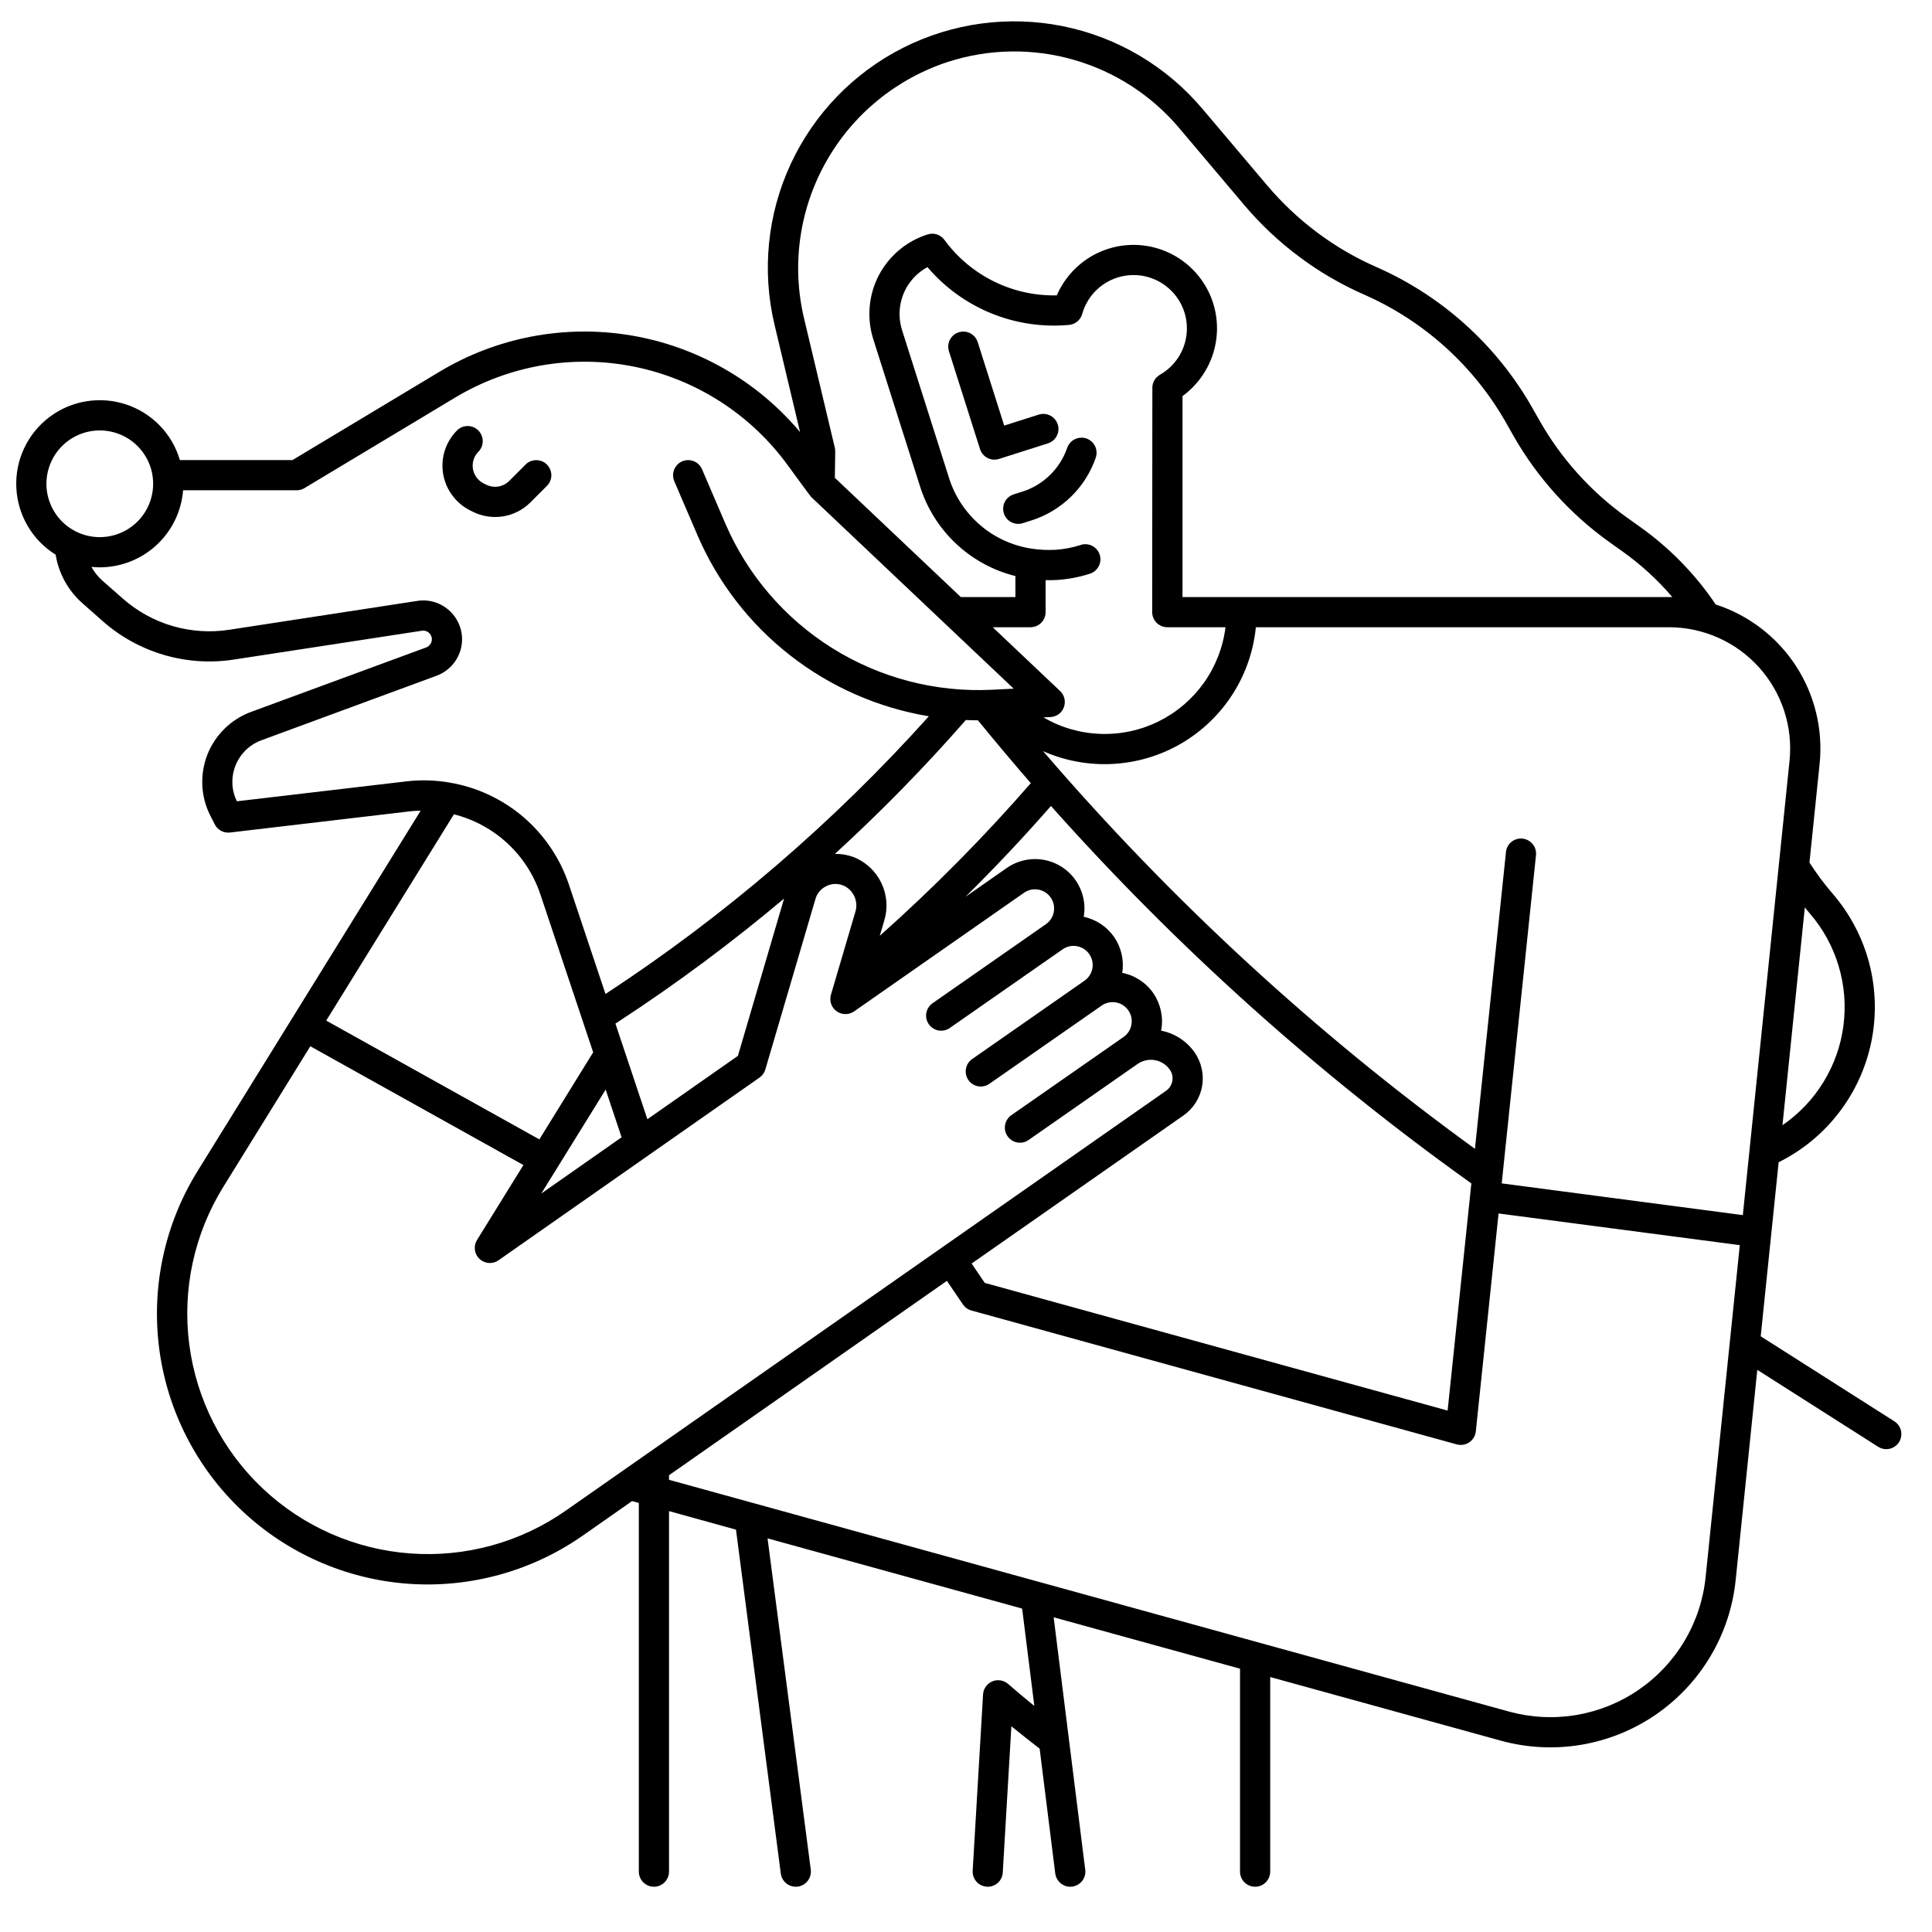 <svg xmlns="http://www.w3.org/2000/svg" width="35" height="35" viewBox="0 0 35 35" fill="none"><g clip-path="url(#clip0_64_123)"><path d="M19.681 7.943C19.612 7.92 19.537 7.925 19.472 7.957C19.407 7.988 19.357 8.045 19.333 8.114C19.269 8.299 19.163 8.468 19.022 8.605C18.882 8.743 18.711 8.846 18.524 8.905L18.367 8.955C18.333 8.966 18.3 8.983 18.272 9.006C18.244 9.029 18.221 9.057 18.204 9.09C18.188 9.122 18.177 9.157 18.174 9.193C18.171 9.229 18.175 9.265 18.186 9.3C18.197 9.334 18.214 9.366 18.238 9.394C18.261 9.422 18.29 9.444 18.322 9.461C18.355 9.477 18.39 9.487 18.426 9.49C18.462 9.492 18.499 9.488 18.533 9.476L18.689 9.427C18.958 9.341 19.203 9.193 19.404 8.996C19.606 8.799 19.759 8.557 19.851 8.291C19.874 8.222 19.869 8.147 19.838 8.082C19.806 8.017 19.749 7.967 19.681 7.943Z" fill="black"></path><path d="M19.162 7.689C19.151 7.655 19.134 7.623 19.11 7.595C19.087 7.568 19.059 7.545 19.027 7.529C18.995 7.512 18.96 7.502 18.924 7.499C18.889 7.496 18.853 7.5 18.818 7.511L18.192 7.71L17.712 6.197C17.701 6.163 17.683 6.131 17.66 6.104C17.637 6.077 17.609 6.054 17.577 6.037C17.545 6.021 17.51 6.011 17.474 6.008C17.439 6.005 17.402 6.009 17.368 6.02C17.334 6.031 17.302 6.048 17.275 6.071C17.247 6.094 17.225 6.123 17.208 6.155C17.192 6.186 17.182 6.221 17.179 6.257C17.176 6.293 17.18 6.329 17.191 6.363L17.754 8.136C17.765 8.17 17.782 8.202 17.806 8.23C17.829 8.257 17.857 8.28 17.889 8.296C17.921 8.313 17.956 8.323 17.991 8.326C18.027 8.329 18.063 8.325 18.098 8.314L18.984 8.032C19.018 8.021 19.05 8.004 19.078 7.981C19.105 7.958 19.128 7.929 19.144 7.897C19.161 7.865 19.171 7.831 19.174 7.795C19.177 7.759 19.173 7.723 19.162 7.689Z" fill="black"></path><path d="M34.319 25.749L31.897 24.208L32.222 21.055C32.651 20.842 33.025 20.534 33.316 20.154C33.608 19.774 33.808 19.332 33.903 18.863C33.997 18.394 33.983 17.909 33.862 17.446C33.74 16.983 33.514 16.554 33.202 16.192C33.048 16.013 32.907 15.824 32.78 15.626L32.964 13.839C33.028 13.215 32.876 12.588 32.534 12.062C32.191 11.537 31.679 11.144 31.082 10.951C30.713 10.403 30.248 9.927 29.71 9.544L29.47 9.373C28.822 8.909 28.282 8.31 27.889 7.617L27.755 7.381C27.112 6.253 26.125 5.362 24.938 4.839C24.557 4.672 24.196 4.462 23.863 4.213C23.53 3.964 23.227 3.678 22.958 3.361L21.78 1.968C21.132 1.202 20.245 0.676 19.262 0.476C18.278 0.276 17.256 0.414 16.36 0.866C15.464 1.319 14.748 2.06 14.325 2.97C13.902 3.88 13.799 4.906 14.031 5.882L14.494 7.828C13.714 6.898 12.627 6.277 11.429 6.076C10.232 5.876 9.002 6.109 7.961 6.735L5.298 8.335H3.259C3.19 8.1 3.065 7.885 2.894 7.709C2.723 7.533 2.512 7.401 2.279 7.325C2.046 7.249 1.798 7.23 1.556 7.271C1.315 7.311 1.086 7.41 0.891 7.559C0.696 7.707 0.54 7.901 0.436 8.123C0.332 8.345 0.284 8.589 0.296 8.834C0.307 9.079 0.378 9.318 0.502 9.529C0.626 9.741 0.799 9.919 1.008 10.048C1.063 10.388 1.234 10.699 1.492 10.927L1.862 11.254C2.182 11.536 2.561 11.745 2.971 11.865C3.381 11.985 3.813 12.014 4.235 11.949L7.645 11.426C7.652 11.425 7.66 11.424 7.667 11.424C7.705 11.425 7.742 11.438 7.77 11.463C7.799 11.488 7.817 11.523 7.822 11.56C7.827 11.596 7.819 11.632 7.801 11.662C7.782 11.692 7.754 11.716 7.721 11.729L4.545 12.898C4.367 12.964 4.205 13.067 4.07 13.199C3.934 13.332 3.828 13.492 3.758 13.668C3.689 13.844 3.657 14.034 3.665 14.223C3.673 14.412 3.721 14.598 3.806 14.768L3.89 14.933C3.915 14.983 3.955 15.024 4.004 15.051C4.054 15.078 4.11 15.088 4.166 15.082L7.419 14.699C7.486 14.691 7.554 14.687 7.621 14.686L3.58 21.214C2.984 22.174 2.739 23.311 2.884 24.431C3.03 25.551 3.558 26.587 4.379 27.363C5.2 28.139 6.263 28.608 7.39 28.691C8.517 28.773 9.638 28.463 10.563 27.815L11.45 27.194L11.573 27.227V33.906C11.573 33.979 11.602 34.048 11.653 34.1C11.705 34.151 11.774 34.18 11.847 34.18C11.919 34.18 11.989 34.151 12.04 34.1C12.091 34.048 12.12 33.979 12.12 33.906V27.375L13.333 27.711L14.145 33.942C14.154 34.008 14.186 34.068 14.236 34.112C14.286 34.156 14.35 34.18 14.416 34.18C14.428 34.18 14.44 34.179 14.452 34.178C14.524 34.168 14.589 34.13 14.633 34.073C14.677 34.016 14.697 33.943 14.688 33.871L13.905 27.869L18.517 29.141L18.738 30.905C18.577 30.774 18.418 30.641 18.261 30.505C18.222 30.471 18.175 30.45 18.125 30.442C18.074 30.434 18.023 30.44 17.976 30.46C17.929 30.48 17.888 30.512 17.859 30.554C17.829 30.596 17.812 30.645 17.809 30.696L17.621 33.89C17.617 33.962 17.641 34.033 17.689 34.088C17.737 34.142 17.805 34.175 17.877 34.179C17.883 34.18 17.888 34.18 17.894 34.18C17.963 34.18 18.03 34.153 18.081 34.106C18.132 34.058 18.163 33.992 18.166 33.923L18.322 31.273C18.491 31.411 18.663 31.546 18.834 31.678L19.117 33.941C19.126 34.007 19.158 34.067 19.208 34.111C19.257 34.155 19.322 34.18 19.388 34.18C19.4 34.18 19.411 34.179 19.423 34.178C19.459 34.173 19.493 34.162 19.524 34.144C19.555 34.126 19.583 34.102 19.605 34.074C19.627 34.046 19.643 34.013 19.653 33.979C19.662 33.944 19.665 33.908 19.66 33.872L19.088 29.299L22.464 30.23V33.906C22.464 33.979 22.493 34.048 22.544 34.1C22.596 34.151 22.665 34.18 22.738 34.18C22.81 34.18 22.88 34.151 22.931 34.1C22.982 34.048 23.011 33.979 23.011 33.906V30.381L27.189 31.534C27.662 31.664 28.158 31.69 28.642 31.609C29.125 31.528 29.586 31.343 29.991 31.066C30.395 30.789 30.735 30.428 30.986 30.006C31.237 29.585 31.393 29.114 31.443 28.626L31.835 24.816L34.025 26.21C34.069 26.238 34.12 26.253 34.172 26.253C34.231 26.253 34.289 26.234 34.336 26.198C34.383 26.163 34.418 26.113 34.434 26.056C34.451 25.999 34.449 25.939 34.428 25.883C34.407 25.828 34.369 25.781 34.319 25.749ZM32.787 16.549C33.026 16.825 33.203 17.148 33.308 17.498C33.413 17.848 33.443 18.215 33.396 18.577C33.35 18.939 33.227 19.287 33.036 19.599C32.846 19.91 32.592 20.178 32.291 20.384L32.696 16.439C32.726 16.476 32.756 16.513 32.787 16.549ZM17.186 1.117C17.923 0.882 18.714 0.87 19.457 1.085C20.201 1.299 20.864 1.729 21.363 2.321L22.54 3.714C22.835 4.063 23.17 4.378 23.536 4.651C23.902 4.925 24.299 5.156 24.717 5.339C25.797 5.815 26.695 6.625 27.279 7.65L27.413 7.887C27.846 8.649 28.44 9.308 29.153 9.819L29.393 9.99C29.727 10.227 30.03 10.505 30.296 10.817C30.275 10.817 30.255 10.816 30.235 10.816H21.422V7.176C21.679 6.988 21.871 6.725 21.971 6.423C22.07 6.121 22.073 5.796 21.977 5.492C21.884 5.198 21.703 4.94 21.459 4.751C21.215 4.563 20.919 4.454 20.61 4.438C20.302 4.423 19.997 4.502 19.735 4.665C19.473 4.829 19.267 5.068 19.145 5.351C18.75 5.36 18.359 5.273 18.004 5.098C17.65 4.923 17.343 4.665 17.109 4.346C17.076 4.3 17.028 4.265 16.974 4.247C16.919 4.229 16.86 4.229 16.805 4.247C16.616 4.306 16.44 4.403 16.288 4.531C16.135 4.659 16.01 4.816 15.918 4.992C15.827 5.169 15.771 5.362 15.755 5.56C15.738 5.758 15.761 5.958 15.821 6.147L16.666 8.807C16.79 9.204 17.015 9.562 17.317 9.847C17.62 10.133 17.991 10.335 18.395 10.436V10.816H17.406L15.124 8.656L15.131 8.176C15.131 8.153 15.128 8.13 15.123 8.108L14.563 5.755C14.338 4.794 14.483 3.784 14.969 2.924C15.455 2.065 16.247 1.42 17.186 1.117ZM19.205 12.519L17.984 11.363H18.668C18.741 11.363 18.81 11.334 18.862 11.283C18.913 11.232 18.942 11.162 18.942 11.089V10.51C19.014 10.512 19.087 10.51 19.159 10.506C19.355 10.492 19.548 10.456 19.735 10.396C19.771 10.386 19.804 10.369 19.832 10.346C19.861 10.323 19.885 10.294 19.902 10.262C19.92 10.23 19.931 10.194 19.934 10.158C19.938 10.121 19.933 10.084 19.922 10.049C19.911 10.014 19.893 9.982 19.869 9.954C19.845 9.926 19.816 9.904 19.783 9.887C19.75 9.871 19.715 9.861 19.678 9.859C19.641 9.857 19.605 9.862 19.57 9.875C19.425 9.921 19.274 9.95 19.122 9.96C18.977 9.968 18.832 9.961 18.688 9.939H18.687C18.34 9.886 18.015 9.737 17.75 9.507C17.484 9.277 17.289 8.977 17.187 8.641L16.342 5.982C16.312 5.887 16.297 5.788 16.296 5.688C16.296 5.514 16.343 5.343 16.432 5.194C16.521 5.044 16.649 4.922 16.802 4.839C17.114 5.207 17.51 5.493 17.957 5.676C18.403 5.858 18.887 5.93 19.367 5.886C19.422 5.881 19.474 5.859 19.517 5.824C19.559 5.789 19.59 5.741 19.605 5.688C19.648 5.536 19.727 5.396 19.837 5.281C19.947 5.166 20.083 5.081 20.234 5.031C20.385 4.982 20.545 4.97 20.702 4.997C20.858 5.025 21.005 5.09 21.13 5.188C21.255 5.285 21.354 5.412 21.419 5.557C21.483 5.702 21.511 5.861 21.499 6.019C21.488 6.178 21.437 6.331 21.353 6.465C21.268 6.599 21.151 6.71 21.014 6.789C20.972 6.813 20.937 6.847 20.913 6.889C20.888 6.931 20.875 6.979 20.876 7.027L20.873 11.089C20.873 11.162 20.902 11.231 20.953 11.283C21.005 11.334 21.074 11.363 21.147 11.363H22.201C22.156 11.725 22.022 12.07 21.811 12.368C21.6 12.665 21.318 12.906 20.991 13.068C20.664 13.229 20.302 13.308 19.938 13.295C19.573 13.283 19.217 13.18 18.902 12.996L19.031 12.99C19.084 12.988 19.136 12.969 19.179 12.938C19.222 12.906 19.255 12.862 19.273 12.812C19.292 12.762 19.295 12.707 19.283 12.655C19.271 12.603 19.244 12.556 19.205 12.519V12.519ZM21.642 19.066C21.498 18.86 21.28 18.719 21.034 18.671C21.035 18.666 21.036 18.662 21.037 18.657C21.078 18.426 21.027 18.189 20.895 17.995C20.763 17.802 20.56 17.669 20.33 17.624C20.367 17.398 20.314 17.166 20.185 16.977C20.055 16.788 19.857 16.656 19.633 16.609C19.663 16.436 19.641 16.257 19.569 16.095C19.498 15.934 19.38 15.797 19.231 15.702C19.082 15.608 18.909 15.559 18.732 15.563C18.556 15.567 18.384 15.623 18.24 15.723L17.489 16.248C18.026 15.717 18.543 15.168 19.039 14.601C21.316 17.157 23.87 19.45 26.655 21.439L26.225 25.554L17.84 23.241L17.602 22.89L21.438 20.209C21.527 20.147 21.602 20.069 21.66 19.978C21.718 19.887 21.758 19.786 21.777 19.68C21.796 19.573 21.793 19.465 21.77 19.36C21.747 19.254 21.703 19.155 21.642 19.066ZM15.938 16.953L16.019 16.678C16.088 16.451 16.069 16.206 15.965 15.992C15.861 15.778 15.681 15.611 15.459 15.525C15.352 15.486 15.239 15.467 15.125 15.469C15.96 14.705 16.752 13.896 17.497 13.044C17.57 13.047 17.643 13.049 17.716 13.049C18.03 13.434 18.349 13.813 18.674 14.188C17.822 15.166 16.908 16.09 15.938 16.953ZM0.841 8.764C0.841 8.573 0.898 8.386 1.004 8.227C1.11 8.068 1.261 7.944 1.438 7.871C1.615 7.798 1.809 7.779 1.996 7.816C2.184 7.853 2.356 7.945 2.491 8.08C2.627 8.216 2.719 8.388 2.756 8.575C2.793 8.763 2.774 8.957 2.701 9.134C2.628 9.311 2.504 9.462 2.345 9.568C2.186 9.674 1.999 9.731 1.808 9.731C1.552 9.731 1.306 9.629 1.124 9.448C0.943 9.266 0.841 9.02 0.841 8.764ZM7.355 14.156L4.292 14.516C4.242 14.416 4.214 14.307 4.21 14.195C4.206 14.084 4.225 13.973 4.266 13.869C4.308 13.764 4.371 13.669 4.452 13.59C4.533 13.511 4.629 13.45 4.735 13.411L7.911 12.241C8.065 12.184 8.195 12.074 8.277 11.931C8.36 11.788 8.389 11.62 8.36 11.457C8.331 11.295 8.245 11.148 8.119 11.042C7.992 10.936 7.832 10.877 7.667 10.877C7.631 10.877 7.595 10.88 7.56 10.886L4.152 11.409C3.809 11.462 3.458 11.438 3.125 11.341C2.792 11.243 2.484 11.073 2.224 10.843L1.853 10.517C1.774 10.446 1.707 10.363 1.656 10.27C1.706 10.275 1.757 10.278 1.808 10.278C2.189 10.277 2.556 10.133 2.835 9.875C3.115 9.616 3.287 9.262 3.317 8.882H5.374C5.423 8.882 5.472 8.869 5.515 8.843L8.243 7.204C9.219 6.617 10.38 6.417 11.496 6.644C12.612 6.871 13.603 7.509 14.272 8.43C14.272 8.43 14.68 8.989 14.693 9.001L18.364 12.476L17.96 12.496C16.946 12.544 15.942 12.281 15.081 11.744C14.22 11.206 13.543 10.419 13.141 9.487L12.718 8.501C12.69 8.435 12.636 8.382 12.568 8.355C12.501 8.328 12.426 8.329 12.359 8.357C12.292 8.386 12.24 8.44 12.213 8.507C12.186 8.575 12.187 8.65 12.215 8.717L12.638 9.702C13.006 10.555 13.583 11.302 14.315 11.873C15.047 12.445 15.911 12.824 16.827 12.976C15.101 14.899 13.132 16.591 10.969 18.007L10.308 16.03C10.149 15.553 9.863 15.128 9.481 14.801C9.098 14.474 8.634 14.258 8.137 14.176C8.137 14.175 8.136 14.175 8.135 14.175H8.133C7.876 14.132 7.614 14.125 7.355 14.156ZM11.149 18.544L11.226 18.493C12.262 17.816 13.256 17.076 14.204 16.279L13.368 19.128L11.728 20.276L11.149 18.544ZM11.261 20.603L9.806 21.622L10.972 19.739L11.261 20.603ZM8.223 14.752C8.585 14.843 8.918 15.024 9.192 15.277C9.466 15.531 9.672 15.85 9.79 16.204L10.746 19.064L9.771 20.641L5.91 18.489L8.223 14.752ZM10.25 27.366C9.428 27.942 8.432 28.216 7.432 28.142C6.431 28.069 5.486 27.652 4.757 26.963C4.028 26.274 3.559 25.354 3.429 24.359C3.299 23.364 3.517 22.355 4.045 21.502L5.622 18.954L9.482 21.106L8.642 22.463C8.609 22.517 8.595 22.58 8.603 22.642C8.611 22.705 8.64 22.763 8.686 22.806C8.732 22.849 8.791 22.875 8.854 22.88C8.917 22.885 8.979 22.868 9.031 22.831L13.76 19.521C13.811 19.485 13.848 19.433 13.865 19.374L14.772 16.288C14.786 16.237 14.81 16.191 14.844 16.151C14.877 16.11 14.919 16.078 14.966 16.055C15.012 16.031 15.063 16.017 15.116 16.014C15.168 16.012 15.22 16.02 15.269 16.038C15.361 16.076 15.435 16.146 15.477 16.237C15.519 16.327 15.525 16.43 15.494 16.524L15.053 18.021C15.037 18.075 15.039 18.133 15.057 18.187C15.076 18.24 15.11 18.287 15.156 18.32C15.202 18.353 15.257 18.371 15.313 18.371C15.37 18.372 15.425 18.355 15.472 18.323L18.553 16.172C18.628 16.12 18.721 16.1 18.811 16.116C18.901 16.132 18.982 16.184 19.034 16.259C19.087 16.334 19.107 16.427 19.091 16.517C19.076 16.607 19.025 16.688 18.95 16.741L16.902 18.169C16.872 18.189 16.845 18.215 16.825 18.245C16.804 18.275 16.79 18.31 16.782 18.346C16.775 18.382 16.776 18.419 16.783 18.455C16.791 18.491 16.805 18.525 16.826 18.555C16.847 18.585 16.874 18.61 16.905 18.63C16.936 18.65 16.971 18.663 17.007 18.669C17.044 18.674 17.081 18.673 17.116 18.664C17.152 18.655 17.186 18.639 17.215 18.617L19.25 17.198C19.325 17.145 19.419 17.125 19.509 17.141C19.6 17.157 19.68 17.209 19.733 17.284C19.785 17.36 19.806 17.453 19.79 17.543C19.773 17.634 19.722 17.714 19.646 17.767L17.611 19.186C17.552 19.227 17.511 19.291 17.499 19.362C17.486 19.434 17.502 19.507 17.544 19.567C17.585 19.626 17.649 19.667 17.72 19.679C17.791 19.692 17.865 19.676 17.924 19.634L19.959 18.216C20.034 18.164 20.127 18.144 20.218 18.16C20.308 18.176 20.388 18.228 20.44 18.303C20.493 18.378 20.513 18.471 20.497 18.561C20.482 18.651 20.431 18.732 20.356 18.785L18.321 20.203C18.261 20.245 18.221 20.308 18.208 20.38C18.195 20.451 18.211 20.525 18.253 20.584C18.294 20.644 18.358 20.684 18.429 20.697C18.501 20.71 18.575 20.694 18.634 20.652L20.608 19.275C20.654 19.243 20.705 19.221 20.759 19.209C20.812 19.197 20.868 19.196 20.923 19.206C20.977 19.215 21.029 19.236 21.075 19.265C21.122 19.295 21.162 19.334 21.193 19.379C21.235 19.439 21.251 19.512 21.238 19.584C21.225 19.655 21.184 19.719 21.125 19.76L10.25 27.366ZM30.899 28.57C30.857 28.979 30.727 29.373 30.516 29.727C30.306 30.08 30.021 30.383 29.682 30.615C29.343 30.847 28.957 31.002 28.551 31.07C28.146 31.137 27.73 31.115 27.334 31.006L12.12 26.808V26.725L17.154 23.204L17.444 23.631C17.481 23.685 17.535 23.724 17.598 23.741L26.392 26.167C26.415 26.173 26.439 26.176 26.464 26.176C26.532 26.176 26.597 26.151 26.647 26.106C26.697 26.06 26.729 25.998 26.736 25.931L27.148 21.983L31.518 22.557L30.899 28.57ZM31.573 22.013L27.205 21.438L27.826 15.492C27.829 15.457 27.826 15.421 27.816 15.386C27.806 15.352 27.789 15.32 27.766 15.292C27.743 15.264 27.715 15.241 27.684 15.224C27.652 15.207 27.618 15.196 27.582 15.192C27.546 15.188 27.51 15.192 27.476 15.202C27.441 15.212 27.409 15.229 27.381 15.252C27.353 15.274 27.33 15.302 27.313 15.334C27.296 15.365 27.285 15.4 27.282 15.436L26.72 20.812C23.84 18.725 21.215 16.307 18.897 13.608C19.295 13.784 19.729 13.864 20.164 13.839C20.599 13.815 21.021 13.689 21.398 13.47C21.774 13.25 22.093 12.945 22.328 12.579C22.563 12.213 22.708 11.796 22.751 11.363H30.235C30.542 11.363 30.846 11.428 31.127 11.553C31.407 11.677 31.659 11.86 31.865 12.088C32.071 12.316 32.226 12.585 32.322 12.877C32.417 13.169 32.451 13.478 32.419 13.784L31.573 22.013Z" fill="black"></path><path d="M8.564 9.27C8.734 9.355 8.927 9.385 9.115 9.354C9.302 9.324 9.476 9.235 9.61 9.1L9.908 8.802C9.933 8.777 9.953 8.747 9.967 8.714C9.981 8.68 9.988 8.645 9.988 8.609C9.988 8.573 9.981 8.537 9.967 8.504C9.953 8.471 9.933 8.441 9.908 8.416C9.882 8.39 9.852 8.37 9.819 8.356C9.786 8.343 9.75 8.336 9.714 8.336C9.679 8.336 9.643 8.343 9.61 8.356C9.577 8.37 9.546 8.39 9.521 8.416L9.223 8.714C9.17 8.767 9.101 8.802 9.027 8.814C8.953 8.826 8.876 8.814 8.809 8.781L8.761 8.757C8.71 8.731 8.666 8.694 8.632 8.648C8.599 8.602 8.576 8.549 8.567 8.493C8.558 8.437 8.563 8.38 8.58 8.326C8.597 8.272 8.627 8.223 8.668 8.182C8.718 8.131 8.746 8.062 8.745 7.99C8.745 7.918 8.716 7.849 8.665 7.798C8.614 7.747 8.546 7.718 8.474 7.718C8.402 7.717 8.332 7.745 8.281 7.796C8.179 7.897 8.104 8.021 8.059 8.158C8.015 8.294 8.004 8.439 8.027 8.581C8.05 8.723 8.107 8.857 8.192 8.972C8.277 9.088 8.388 9.182 8.516 9.246L8.564 9.27Z" fill="black"></path></g><defs><clipPath id="clip0_64_123"><rect width="35" height="35" fill="white"></rect></clipPath></defs></svg>